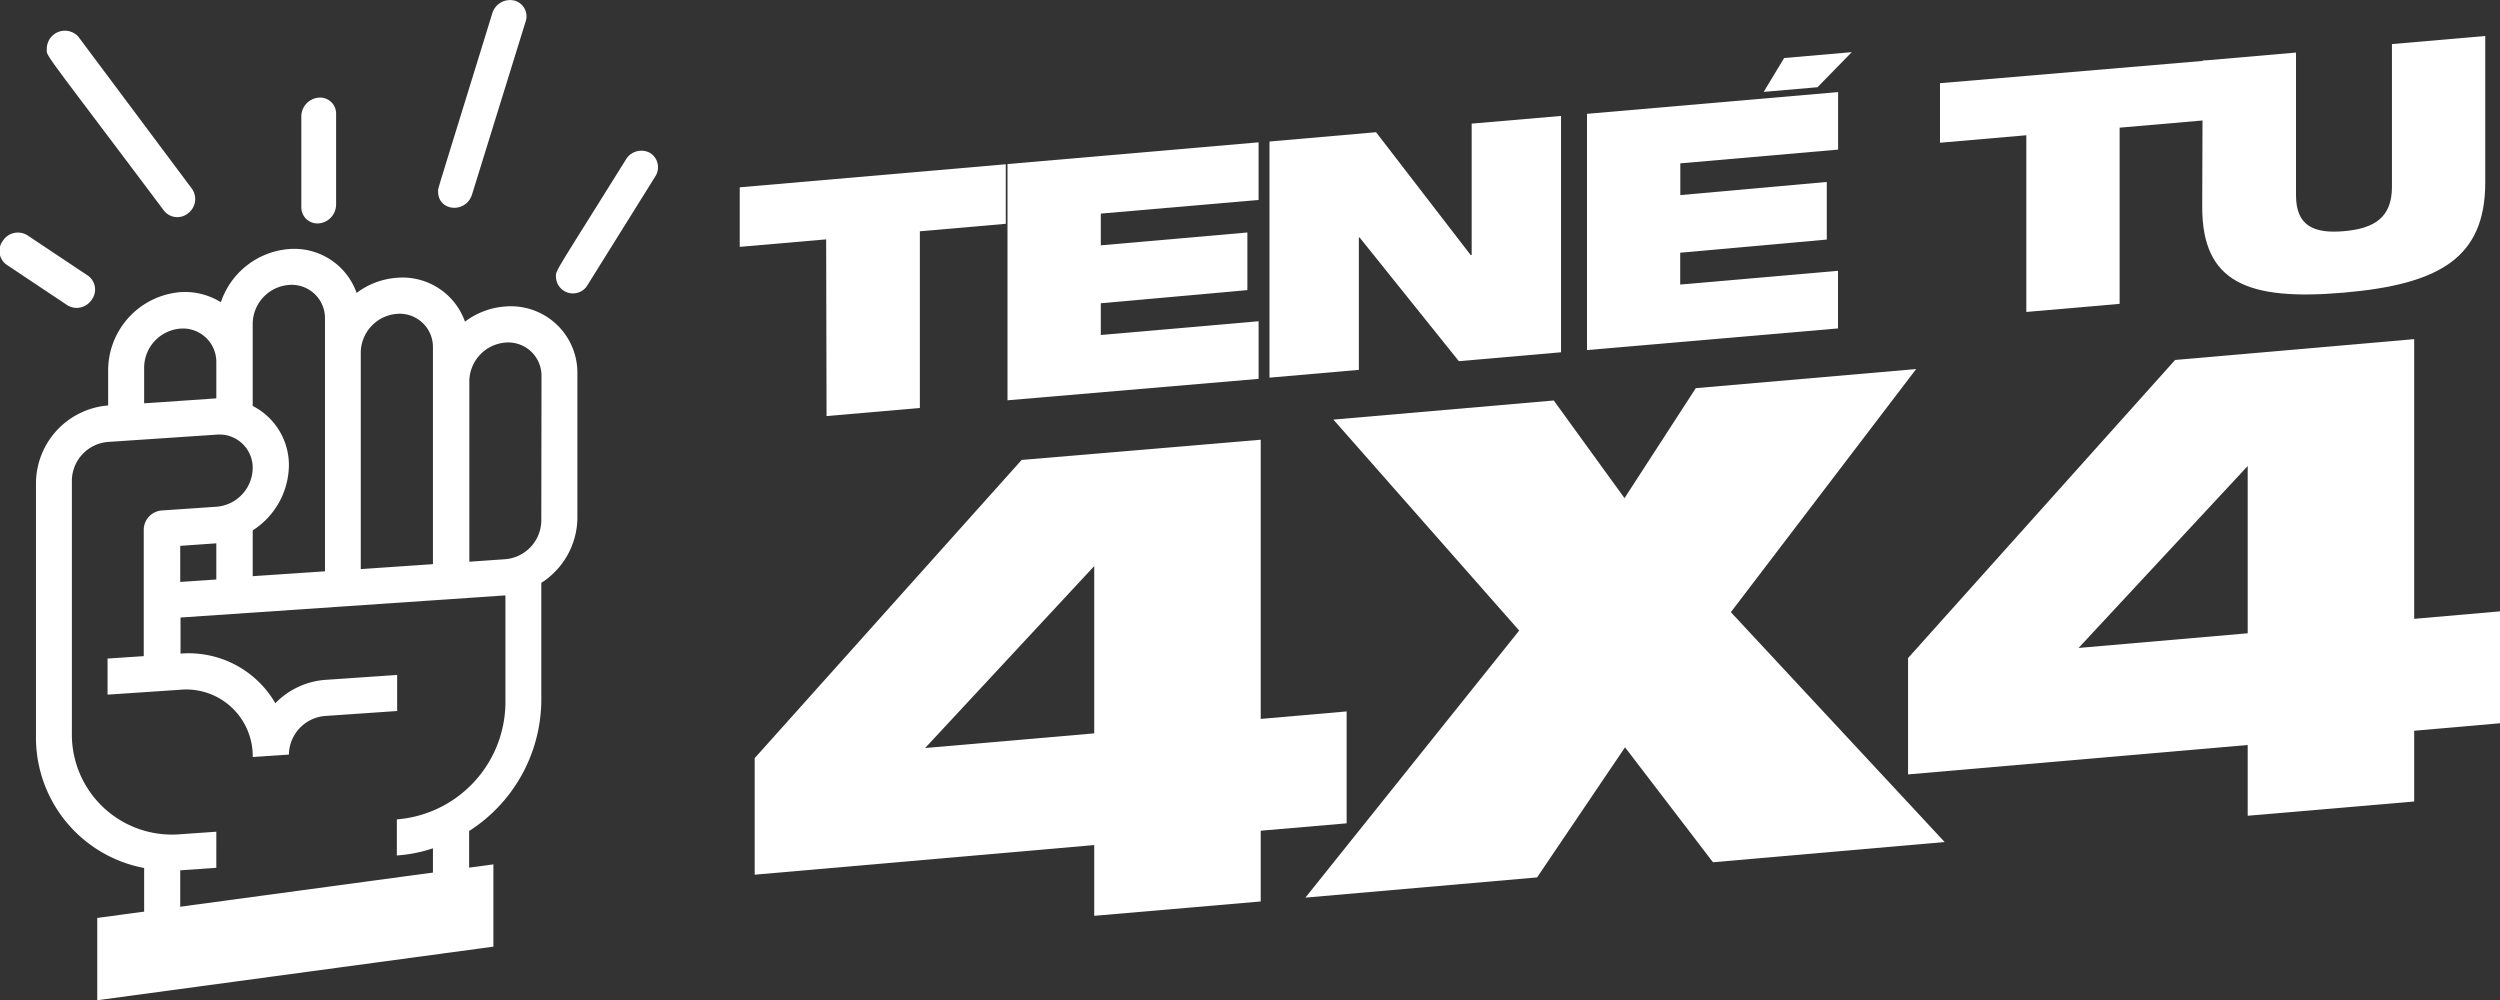 <svg xmlns="http://www.w3.org/2000/svg" viewBox="0 0 247.32 98.95"><rect x="0" y="0" width="247.32" height="98.95" fill="#333333" stroke="none"/><defs><style>.logo-4x4{fill:#fff;}</style></defs><g id="Capa_2" data-name="Capa 2"><g id="Layer_1" data-name="Layer 1"><path class="logo-4x4" d="M50,30.32a7.48,7.48,0,0,0-4,1.5,6.55,6.55,0,0,0-6.72-4.34,7.48,7.48,0,0,0-4,1.5,6.54,6.54,0,0,0-6.71-4.34,7.75,7.75,0,0,0-6.72,5.26,6.74,6.74,0,0,0-4-1,7.78,7.78,0,0,0-7.15,7.63v3.58a7.76,7.76,0,0,0-7.14,7.63v25A13.13,13.13,0,0,0,14.26,85.87v9.4L17.83,95V86.1l3.57-.25V82.28l-3.57.25a9.9,9.9,0,0,1-10.72-10v-25a3.88,3.88,0,0,1,3.57-3.81L21.4,43A3.29,3.29,0,0,1,25,46.31a3.89,3.89,0,0,1-3.57,3.82L16,50.5a1.93,1.93,0,0,0-1.78,1.9V64.91l-3.58.24v3.57l7.15-.48A6.58,6.58,0,0,1,25,74.89l3.58-.24a3.89,3.89,0,0,1,3.57-3.82l7.14-.49V66.77l-7.14.49a7.67,7.67,0,0,0-4.91,2.31,9.91,9.91,0,0,0-9.38-4.91V61.09L50,58.9V69.61A11.66,11.66,0,0,1,39.26,81.06v3.57a14.13,14.13,0,0,0,3.57-.71v9.4l3.58-.24V82.21a15.47,15.47,0,0,0,7.14-12.84V57.66a7.71,7.71,0,0,0,3.57-6.4V37A6.58,6.58,0,0,0,50,30.32ZM14.26,39.9V36.33a3.89,3.89,0,0,1,3.57-3.82,3.3,3.3,0,0,1,3.57,3.33v3.57ZM17.83,54l3.57-.25v3.58l-3.57.24ZM25,52.47a7.74,7.74,0,0,0,3.58-6.4A6.57,6.57,0,0,0,25,40.16V32a3.88,3.88,0,0,1,3.58-3.81,3.29,3.29,0,0,1,3.57,3.33v25L25,57ZM35.69,34.86a3.88,3.88,0,0,1,3.57-3.81,3.29,3.29,0,0,1,3.57,3.33V55.81l-7.14.49ZM53.55,51.51A3.88,3.88,0,0,1,50,55.32l-3.57.25V37.7A3.88,3.88,0,0,1,50,33.89a3.29,3.29,0,0,1,3.57,3.33Z"></path><path class="logo-4x4" d="M48.7,1.32C43,19.81,43.34,18.56,43.34,18.94c0,2,2.77,2.2,3.36.29L52,2.13A1.61,1.61,0,0,0,50.86.05,1.84,1.84,0,0,0,48.7,1.32Z"></path><path class="logo-4x4" d="M19,18.69,7.75,3.63A1.79,1.79,0,0,0,4.63,4.85c0,.78-.62-.28,11.6,16a1.68,1.68,0,0,0,2.4.23A1.76,1.76,0,0,0,19,18.69Z"></path><path class="logo-4x4" d="M61.91,15.8C54.7,27.35,55,26.71,55,27.41a1.68,1.68,0,0,0,3.16.73l6.65-10.66a1.67,1.67,0,0,0-.5-2.35A1.78,1.78,0,0,0,61.91,15.8Z"></path><path class="logo-4x4" d="M33.25,11.26a1.58,1.58,0,0,0-1.72-1.6,1.87,1.87,0,0,0-1.72,1.84v9a1.59,1.59,0,0,0,1.72,1.6,1.88,1.88,0,0,0,1.72-1.84Z"></path><path class="logo-4x4" d="M9.07,29.65a1.68,1.68,0,0,0-.37-2.38l-6-4a1.77,1.77,0,0,0-2.41.54A1.67,1.67,0,0,0,.7,26.22l6,4A1.77,1.77,0,0,0,9.07,29.65Z"></path><polygon class="logo-4x4" points="48.81 85.51 9.62 90.81 9.62 98.95 48.81 93.65 48.81 85.51"></polygon><path class="logo-4x4" d="M81.73,23.68l-8.55.74V18.53L99.5,16.25v5.89L91,22.88V40.36l-9.23.8Z"></path><path class="logo-4x4" d="M99.67,16.23l24.84-2.15v5.7L108.9,21.13v3.14L123.4,23v5.7L108.9,30v3.14l15.61-1.36v5.7L99.67,39.6Z"></path><path class="logo-4x4" d="M125.59,14l10.54-.92,9.36,12.15h.1v-13l8.84-.76V34.85l-10.11.88L134.5,23.49h-.07V36.59l-8.84.77Z"></path><path class="logo-4x4" d="M157,11.26l24.84-2.15V14.8l-15.61,1.36V19.3L180.72,18v5.7L166.22,25v3.15l15.61-1.36v5.7L157,34.63Zm19.5-5.52,6.69-.58L179.8,8.63l-5.32.46Z"></path><path class="logo-4x4" d="M200.46,13.38l-8.54.74V8.23L218.23,6v5.89l-8.54.74V30.06l-9.23.8Z"></path><path class="logo-4x4" d="M217.91,6l9.23-.8V19.32c0,3,1.73,3.81,4.74,3.55s4.75-1.36,4.75-4.37V4.36l9.23-.8V18.05c0,7.43-4.49,10.08-14,10.9s-14-1-14-8.47Z"></path><path class="logo-4x4" d="M74.66,75l26.41-29.5,23.65-2V71.12l8.5-.74V81.45l-8.5.73v7l-16.47,1.42v-7L74.66,86.53Zm33.59-19L91.52,74l16.73-1.45Z"></path><path class="logo-4x4" d="M150.29,62.38,131.91,41.51l21.8-1.89,7,9.66,7.05-10.88,21.8-1.89L171.23,60.56,192.38,83.3l-22.92,2-8.7-11.37-8.7,12.87-22.92,2Z"></path><path class="logo-4x4" d="M188.76,65.1l26.42-29.49,23.65-2.06V61.22l8.49-.74V71.55l-8.49.74v7L222.36,80.7v-7l-33.6,2.91Zm33.6-19-16.73,18,16.73-1.45Z"></path></g></g></svg>